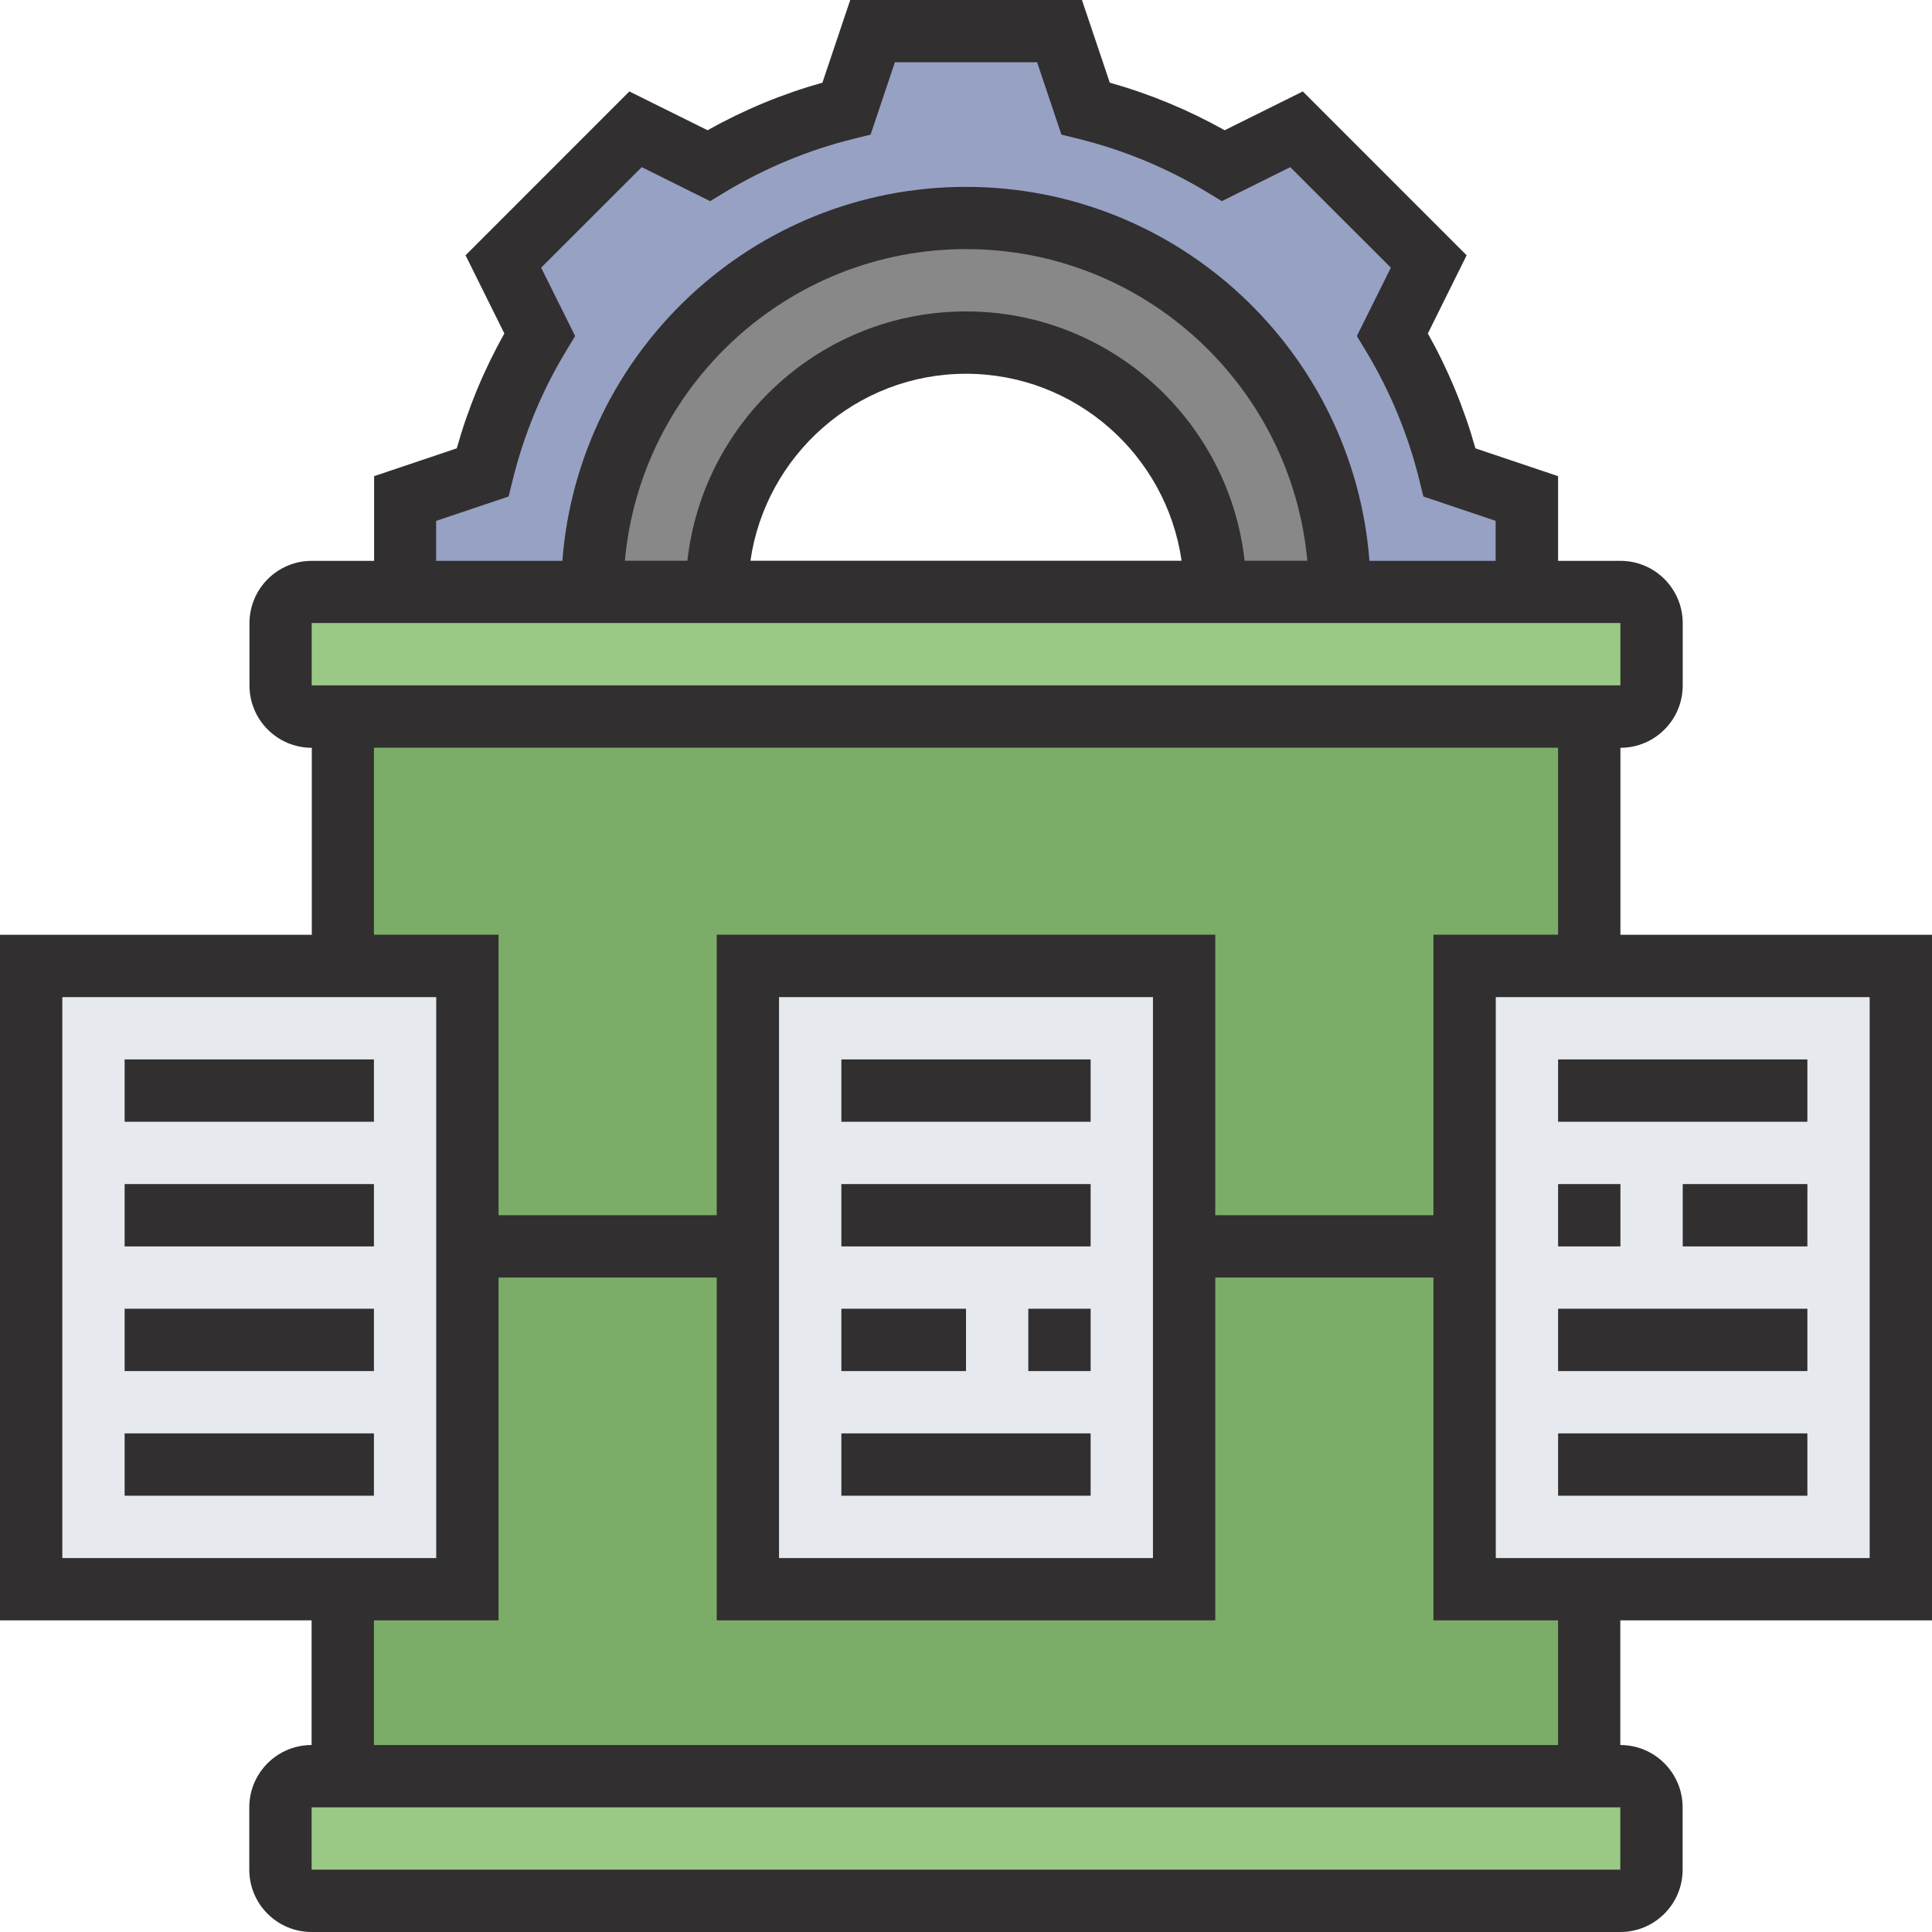 <svg width="100" height="100" viewBox="0 0 100 100" fill="none" xmlns="http://www.w3.org/2000/svg">
<path d="M85.481 93.548V96.774C85.481 97.662 84.753 98.39 83.865 98.39H16.127C15.239 98.39 14.512 97.662 14.512 96.774V93.548C14.512 92.66 15.239 91.933 16.127 91.933H83.865C84.753 91.933 85.481 92.66 85.481 93.548Z" fill="#9AC985"/>
<path d="M85.481 32.249V35.475C85.481 36.363 84.753 37.091 83.865 37.091H16.127C15.239 37.091 14.512 36.363 14.512 35.475V32.249C14.512 31.362 15.239 30.634 16.127 30.634H83.865C84.753 30.634 85.481 31.362 85.481 32.249Z" fill="#9AC985"/>
<path d="M79.03 25.798V30.639H69.353C69.353 19.945 60.693 11.283 49.999 11.283C39.306 11.283 30.646 19.945 30.646 30.639H20.969V25.798L24.968 24.44C25.598 21.89 26.599 19.506 27.936 17.312L26.047 13.524L32.886 6.684L36.674 8.574C38.867 7.237 41.257 6.235 43.801 5.606L45.158 1.605H54.835L56.193 5.606C58.742 6.235 61.127 7.237 63.32 8.574L67.108 6.684L73.947 13.524L72.058 17.312C73.394 19.506 74.396 21.895 75.025 24.44L79.025 25.798H79.03Z" fill="#96A1C3"/>
<path d="M69.354 30.639H62.903C62.903 23.511 57.128 17.735 50 17.735C42.873 17.735 37.098 23.511 37.098 30.639H30.646C30.646 19.944 39.307 11.283 50 11.283C60.694 11.283 69.354 19.944 69.354 30.639Z" fill="#898889"/>
<path d="M17.744 37.092H82.257V91.933H17.744V37.092Z" fill="#7CAD68"/>
<path d="M24.195 64.514V82.26H1.615V50H24.195V64.519V64.514Z" fill="#E6E9ED"/>
<path d="M61.292 64.514V82.26H38.713V50H61.292V64.519V64.514Z" fill="#E6E9ED"/>
<path d="M98.384 49.995V82.255H75.805V49.995H98.384Z" fill="#E6E9ED"/>
<path d="M100 83.87V48.384H83.872V38.706C85.652 38.706 87.097 37.261 87.097 35.48V32.255C87.097 30.474 85.652 29.029 83.872 29.029H80.646V24.646L76.368 23.206C75.784 21.131 74.959 19.139 73.906 17.26L75.913 13.214L67.434 4.733L63.388 6.741C61.509 5.688 59.517 4.862 57.442 4.279L56.002 0H44.008L42.568 4.279C40.493 4.862 38.501 5.688 36.623 6.741L32.576 4.733L24.097 13.214L26.105 17.26C25.052 19.139 24.226 21.126 23.643 23.206L19.364 24.646V29.029H16.139C14.358 29.029 12.913 30.474 12.913 32.255V35.48C12.913 37.261 14.358 38.706 16.139 38.706V48.384H0V83.87H16.128V90.322C14.348 90.322 12.903 91.767 12.903 93.548V96.774C12.903 98.555 14.348 100 16.128 100H83.867C85.647 100 87.092 98.555 87.092 96.774V93.548C87.092 91.767 85.647 90.322 83.867 90.322V83.87H99.995H100ZM96.774 80.644H77.421V51.61H96.774V80.644ZM22.579 26.959L26.326 25.699L26.538 24.837C27.121 22.479 28.05 20.228 29.309 18.153L29.769 17.394L28.009 13.854L33.216 8.651L36.757 10.411L37.516 9.951C39.595 8.697 41.84 7.763 44.199 7.18L45.061 6.968L46.32 3.221H53.68L54.939 6.968L55.801 7.18C58.16 7.763 60.405 8.692 62.484 9.951L63.243 10.411L66.784 8.651L71.991 13.854L70.231 17.394L70.691 18.153C71.945 20.228 72.879 22.479 73.462 24.837L73.674 25.699L77.415 26.959V29.029H70.882C70.051 18.22 61.014 9.673 49.995 9.673C38.976 9.673 29.939 18.22 29.108 29.029H22.574V26.959H22.579ZM64.42 29.023C63.615 21.777 57.458 16.119 50 16.119C42.542 16.119 36.385 21.777 35.58 29.023H32.344C33.16 19.996 40.767 12.894 50.005 12.894C59.243 12.894 66.846 19.996 67.666 29.023H64.43H64.42ZM61.163 29.023H38.842C39.632 23.562 44.328 19.346 50 19.346C55.672 19.346 60.374 23.562 61.158 29.023H61.163ZM16.133 32.249H83.872V35.475H16.133V32.249ZM19.359 38.701H80.646V48.379H74.195V62.899H62.903V48.379H37.097V62.899H25.805V48.379H19.354V38.701H19.359ZM59.677 51.61V80.644H40.323V51.61H59.677ZM3.226 51.61H22.579V80.644H3.226V51.61ZM83.872 96.774H16.128V93.548H83.867V96.774H83.872ZM80.646 90.322H19.354V83.87H25.805V66.125H37.097V83.87H62.903V66.125H74.195V83.87H80.646V90.322Z" fill="#312F2F"/>
<path d="M80.647 54.836H93.549V58.062H80.647V54.836Z" fill="#312F2F"/>
<path d="M80.647 61.288H83.873V64.514H80.647V61.288Z" fill="#312F2F"/>
<path d="M87.098 61.288H93.55V64.514H87.098V61.288Z" fill="#312F2F"/>
<path d="M80.647 67.74H93.549V70.966H80.647V67.74Z" fill="#312F2F"/>
<path d="M80.647 74.192H93.549V77.418H80.647V74.192Z" fill="#312F2F"/>
<path d="M43.549 74.192H56.451V77.418H43.549V74.192Z" fill="#312F2F"/>
<path d="M53.225 67.74H56.451V70.966H53.225V67.74Z" fill="#312F2F"/>
<path d="M43.549 67.74H50.001V70.966H43.549V67.74Z" fill="#312F2F"/>
<path d="M43.549 61.288H56.451V64.514H43.549V61.288Z" fill="#312F2F"/>
<path d="M43.549 54.836H56.451V58.062H43.549V54.836Z" fill="#312F2F"/>
<path d="M6.451 74.192H19.354V77.418H6.451V74.192Z" fill="#312F2F"/>
<path d="M6.451 61.288H19.354V64.514H6.451V61.288Z" fill="#312F2F"/>
<path d="M6.451 67.74H19.354V70.966H6.451V67.74Z" fill="#312F2F"/>
<path d="M6.451 54.836H19.354V58.062H6.451V54.836Z" fill="#312F2F"/>
</svg>
